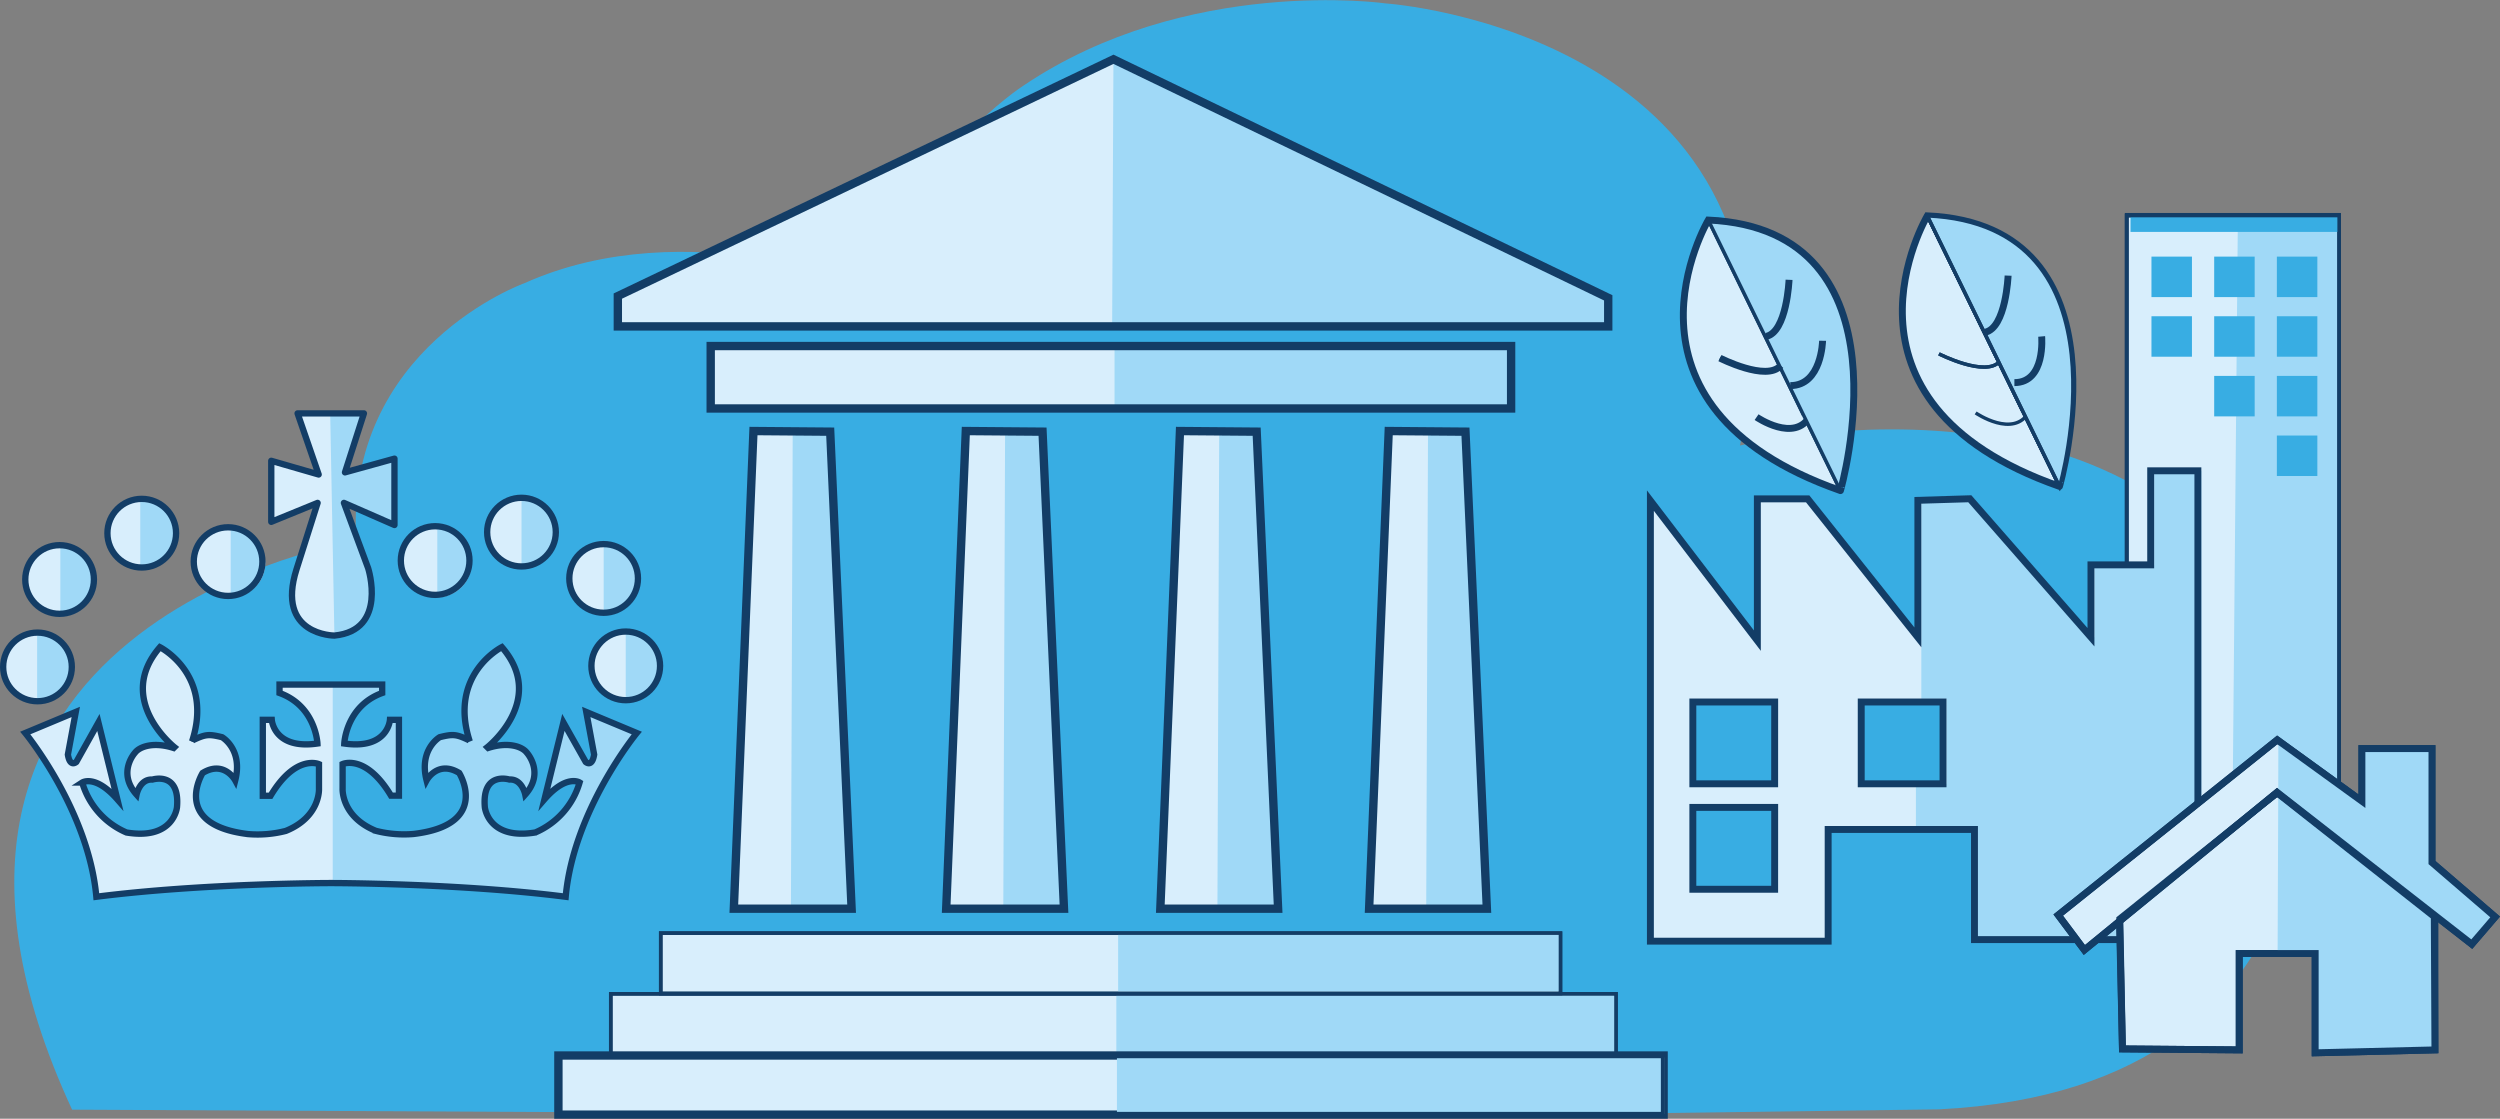 <?xml version="1.0" encoding="UTF-8"?> <svg xmlns="http://www.w3.org/2000/svg" id="Layer_3" data-name="Layer 3" viewBox="0 0 711.48 318.39"><rect x="0" y="0" width="711.48" height="318.39" fill="#808080" stroke="none"/><defs><style>.cls-1,.cls-20{fill:#38ade3;}.cls-12,.cls-14,.cls-15,.cls-2,.cls-3,.cls-4,.cls-8,.cls-9{fill:#d8eefc;}.cls-10,.cls-11,.cls-12,.cls-14,.cls-15,.cls-16,.cls-17,.cls-18,.cls-19,.cls-2,.cls-3,.cls-4,.cls-6,.cls-7,.cls-8,.cls-9{stroke:#133d66;}.cls-2,.cls-3,.cls-7{stroke-linecap:round;stroke-linejoin:round;}.cls-3,.cls-4{stroke-width:0.9px;}.cls-10,.cls-11,.cls-12,.cls-13,.cls-14,.cls-15,.cls-16,.cls-17,.cls-18,.cls-19,.cls-20,.cls-4,.cls-6,.cls-8,.cls-9{stroke-miterlimit:10;}.cls-16,.cls-5{fill:#a0d9f7;}.cls-10,.cls-11,.cls-13,.cls-17,.cls-18,.cls-19,.cls-6,.cls-7{fill:none;}.cls-6,.cls-7{stroke-width:1.8px;}.cls-10,.cls-8{stroke-width:1.02px;}.cls-11,.cls-9{stroke-width:2.38px;}.cls-12{stroke-width:1.06px;}.cls-13{stroke:#1d1d1b;}.cls-13,.cls-15,.cls-16,.cls-18,.cls-20{stroke-width:0.98px;}.cls-14,.cls-17{stroke-width:1.97px;}.cls-19{stroke-width:1.06px;}.cls-20{stroke:#38ade3;}</style></defs><title>public-sector</title><path class="cls-1" d="M425.49,393.73l149.67-2C695.63,385.65,678.5,278.11,678.5,278.11c-29.08-107.8-160-75.29-160-75.29C541,85.34,417.74,77,417.74,77s-56.55-8.12-103.32,23.49c0,0-31.32,20.22-41.41,57.57,0,0-53.9-22.33-100.47-1.44,0,0-51.15,18.33-47.85,73.31,0,0-145.21,22.91-80.86,161.89Z" transform="translate(-23.31 -76.02)"></path><path class="cls-2" d="M15.07,139.57" transform="translate(-23.31 -76.02)"></path><path class="cls-2" d="M14.74,148.57" transform="translate(-23.31 -76.02)"></path><circle class="cls-3" cx="64.91" cy="159.83" r="9.77"></circle><path class="cls-4" d="M139.18,294.78" transform="translate(-23.31 -76.02)"></path><circle class="cls-3" cx="123.84" cy="159.53" r="9.77"></circle><circle class="cls-3" cx="148.41" cy="151.44" r="9.77"></circle><circle class="cls-3" cx="171.79" cy="164.62" r="9.77"></circle><circle class="cls-3" cx="178.08" cy="189.5" r="9.77"></circle><path class="cls-5" d="M201.39,255.75a9.77,9.77,0,0,1,0,19.54Z" transform="translate(-23.31 -76.02)"></path><path class="cls-5" d="M204.88,241a9.77,9.77,0,0,1-9.77,9.77V231.25a9.77,9.77,0,0,1,9.77,9.77" transform="translate(-23.31 -76.02)"></path><path class="cls-5" d="M181.5,227.84a9.77,9.77,0,0,1-9.77,9.77V218.07a9.77,9.77,0,0,1,9.77,9.77" transform="translate(-23.31 -76.02)"></path><path class="cls-5" d="M157.53,236.23a9.77,9.77,0,0,1-9.77,9.77V226.46a9.77,9.77,0,0,1,9.77,9.77" transform="translate(-23.31 -76.02)"></path><path class="cls-5" d="M98.79,236.23A9.77,9.77,0,0,1,89,246V226.46a9.77,9.77,0,0,1,9.77,9.77" transform="translate(-23.31 -76.02)"></path><path class="cls-5" d="M98.79,236.23A9.77,9.77,0,0,1,89,246V226.46a9.77,9.77,0,0,1,9.77,9.77" transform="translate(-23.31 -76.02)"></path><circle class="cls-3" cx="40.34" cy="151.74" r="9.77"></circle><circle class="cls-3" cx="16.96" cy="164.92" r="9.77"></circle><circle class="cls-3" cx="10.67" cy="189.8" r="9.77"></circle><path class="cls-4" d="M157.89,305.77" transform="translate(-23.31 -76.02)"></path><path class="cls-4" d="M117.73,327.33s-36.41,0-67,3.9c-2.25-24.72-20.23-46.6-20.23-46.6l14.38-6-2.25,12.14c.6,3.75,2.4,2.1,2.4,2.1l6.29-11.24,5.39,21.88c-6.29-7.19-10-4.79-10-4.79A22.21,22.21,0,0,0,59.3,312.94c13.49,2.25,14.38-7.19,14.38-7.19.9-10.34-7-7.87-7-7.87-3.6-.22-4.5,4.27-4.5,4.27-5.62-6.29-.45-11.91-.45-11.91,1.35-1.8,5.39-3.15,11-1.35l.22-.22s-17.09-13.5-4.12-28.47c0,0,15.35,7.77,9.14,26.82l.15-.3c3.75-1.8,4.64-1.8,8.39-.9,0,0,6,3.45,3.75,12.29,0,0-3.15-5.84-9.29-2.1,0,0-9.14,14.68,12.89,17.38a32.23,32.23,0,0,0,10.79-.9c9.89-4,9.44-12,9.44-12v-7s-6.59-3-13.78,9H98.1V280.88h2.55s.6,8.54,13,6.74c0,0-.45-10.64-10.79-14.38v-2.4h29.22v2.4c-10.34,3.75-10.79,14.38-10.79,14.38,12.44,1.8,13-6.74,13-6.74h2.55v21.58h-2.25c-7.19-12-13.78-9-13.78-9v7s-.45,7.94,9.44,12a32.23,32.23,0,0,0,10.79.9C163.13,310.7,154,296,154,296c-6.14-3.75-9.29,2.1-9.29,2.1-2.25-8.84,3.75-12.29,3.75-12.29,3.75-.9,4.64-.9,8.39.9l.15.3c-6.21-19.05,9.14-26.82,9.14-26.82,13,15-4.12,28.47-4.12,28.47l.22.22c5.62-1.8,9.66-.45,11,1.35,0,0,5.17,5.62-.45,11.91,0,0-.9-4.5-4.5-4.27,0,0-7.87-2.47-7,7.87,0,0,.9,9.44,14.38,7.19a22.21,22.21,0,0,0,12.59-14.23s-3.75-2.4-10,4.79l5.39-21.88L190,292.87s1.8,1.65,2.4-2.1l-2.25-12.14,14.38,6s-18,21.88-20.23,46.6c-30.57-3.9-67-3.9-67-3.9Z" transform="translate(-23.31 -76.02)"></path><path class="cls-5" d="M118,270.84h14.38v2.4c-10.34,3.75-10.79,14.38-10.79,14.38,12.44,1.8,13-6.74,13-6.74h2.55v21.58H135c-7.19-12-13.78-9-13.78-9v7s-.45,7.94,9.44,12a32.23,32.23,0,0,0,10.79.9c22-2.7,12.89-17.38,12.89-17.38-6.14-3.75-9.29,2.1-9.29,2.1-2.25-8.84,3.75-12.29,3.75-12.29,3.75-.9,4.64-.9,8.39.9l.15.3c-6.21-19.05,9.14-26.82,9.14-26.82,13,15-4.12,28.47-4.12,28.47l.22.22c5.62-1.8,9.66-.45,11,1.35,0,0,5.17,5.62-.45,11.91,0,0-.9-4.5-4.5-4.27,0,0-7.87-2.47-7,7.87,0,0,.9,9.44,14.38,7.19a22.21,22.21,0,0,0,12.59-14.23s-3.75-2.4-10,4.79L184,281.63l6.29,11.24s1.8,1.65,2.4-2.1l-2.25-12.14,14.38,6s-18,21.88-20.23,46.6c-30.57-3.9-67-3.9-67-3.9H118" transform="translate(-23.31 -76.02)"></path><path class="cls-3" d="M108,193.67h18.88l-5.39,16.78,14.08-3.9v18.88l-14.38-6.29,6.89,18.58s5.69,17.68-9.59,19.18c0,0-16.78,0-10.79-18.88l6-18.88-13.19,5.39V207.16l13.49,3.9Z" transform="translate(-23.31 -76.02)"></path><path class="cls-5" d="M117.28,193.67h9.59l-5.39,16.78,14.08-3.9v18.88l-14.38-6.29,6.89,18.58s5.69,17.68-9.59,19.18" transform="translate(-23.31 -76.02)"></path><path class="cls-6" d="M117.73,327.33s-36.41,0-67,3.9c-2.25-24.72-20.23-46.6-20.23-46.6l14.38-6-2.25,12.14c.6,3.75,2.4,2.1,2.4,2.1l6.29-11.24,5.39,21.88c-6.29-7.19-10-4.79-10-4.79A22.21,22.21,0,0,0,59.3,312.94c13.49,2.25,14.38-7.19,14.38-7.19.9-10.34-7-7.87-7-7.87-3.6-.22-4.5,4.27-4.5,4.27-5.62-6.29-.45-11.91-.45-11.91,1.35-1.8,5.39-3.15,11-1.35l.22-.22s-17.09-13.5-4.12-28.47c0,0,15.35,7.77,9.14,26.82l.15-.3c3.75-1.8,4.64-1.8,8.39-.9,0,0,6,3.45,3.75,12.29,0,0-3.15-5.84-9.29-2.1,0,0-9.14,14.68,12.89,17.38a32.23,32.23,0,0,0,10.79-.9c9.89-4,9.44-12,9.44-12v-7s-6.59-3-13.78,9H98.1V280.88h2.55s.6,8.54,13,6.74c0,0-.45-10.64-10.79-14.38v-2.4h29.22v2.4c-10.34,3.75-10.79,14.38-10.79,14.38,12.44,1.8,13-6.74,13-6.74h2.55v21.58h-2.25c-7.19-12-13.78-9-13.78-9v7s-.45,7.94,9.44,12a32.23,32.23,0,0,0,10.79.9C163.13,310.7,154,296,154,296c-6.14-3.75-9.29,2.1-9.29,2.1-2.25-8.84,3.75-12.29,3.75-12.29,3.75-.9,4.64-.9,8.39.9l.15.3c-6.21-19.05,9.14-26.82,9.14-26.82,13,15-4.12,28.47-4.12,28.47l.22.22c5.62-1.8,9.66-.45,11,1.35,0,0,5.17,5.62-.45,11.91,0,0-.9-4.5-4.5-4.27,0,0-7.87-2.47-7,7.87,0,0,.9,9.44,14.38,7.19a22.21,22.21,0,0,0,12.59-14.23s-3.75-2.4-10,4.79l5.39-21.88L190,292.87s1.8,1.65,2.4-2.1l-2.25-12.14,14.38,6s-18,21.88-20.23,46.6c-30.57-3.9-67-3.9-67-3.9Z" transform="translate(-23.31 -76.02)"></path><path class="cls-7" d="M108,193.67h18.88l-5.39,16.78,14.08-3.9v18.88l-14.38-6.29,6.89,18.58s5.69,17.68-9.59,19.18c0,0-16.78,0-10.79-18.88l6-18.88-13.19,5.39V207.16l13.49,3.9Z" transform="translate(-23.31 -76.02)"></path><path class="cls-5" d="M73,227.84a9.77,9.77,0,0,1-9.77,9.77V218.07A9.77,9.77,0,0,1,73,227.84" transform="translate(-23.31 -76.02)"></path><path class="cls-5" d="M50.25,241.62a9.77,9.77,0,0,1-9.77,9.77V231.85a9.77,9.77,0,0,1,9.77,9.77" transform="translate(-23.31 -76.02)"></path><path class="cls-5" d="M43.65,266.19A9.77,9.77,0,0,1,33.88,276V256.43a9.77,9.77,0,0,1,9.77,9.77" transform="translate(-23.31 -76.02)"></path><circle class="cls-7" cx="10.67" cy="189.8" r="9.77"></circle><circle class="cls-7" cx="16.96" cy="164.92" r="9.77"></circle><circle class="cls-7" cx="40.34" cy="151.74" r="9.77"></circle><circle class="cls-7" cx="64.91" cy="159.83" r="9.77"></circle><circle class="cls-7" cx="123.84" cy="159.53" r="9.77"></circle><circle class="cls-7" cx="148.41" cy="151.44" r="9.77"></circle><circle class="cls-7" cx="171.79" cy="164.62" r="9.77"></circle><circle class="cls-7" cx="178.08" cy="189.5" r="9.77"></circle><polygon class="cls-8" points="316.88 16.87 457.69 84.76 457.69 92.89 175.83 92.89 175.83 84.26 316.88 16.87"></polygon><polygon class="cls-5" points="316.88 16.87 457.69 84.76 457.69 92.89 316.51 92.89 316.88 16.87"></polygon><rect class="cls-8" x="173.82" y="282.83" width="286.08" height="18.58"></rect><rect class="cls-8" x="188.04" y="265.56" width="256.06" height="17.17"></rect><rect class="cls-8" x="202.26" y="98.48" width="227.79" height="17.77"></rect><rect class="cls-5" x="317.7" y="283.34" width="141.94" height="17.1"></rect><rect class="cls-5" x="318.21" y="265.56" width="125.69" height="16.6"></rect><rect class="cls-5" x="317.19" y="98.99" width="112.48" height="16.6"></rect><rect class="cls-9" x="158.92" y="300.39" width="314.53" height="16.82"></rect><rect class="cls-5" x="317.87" y="300.95" width="155.72" height="16.09"></rect><polygon class="cls-8" points="423.15 258.61 389.64 258.61 395.22 122.67 417.06 122.85 423.15 258.61"></polygon><polygon class="cls-5" points="406.4 122.34 417.06 122.85 423.15 258.61 405.89 258.61 406.4 122.34"></polygon><rect class="cls-10" x="173.82" y="282.83" width="286.08" height="17.32"></rect><rect class="cls-10" x="188.04" y="265.56" width="256.06" height="17.17"></rect><polygon class="cls-11" points="423.15 258.61 389.64 258.61 395.22 122.67 417.06 122.85 423.15 258.61"></polygon><polygon class="cls-8" points="363.74 258.61 330.22 258.61 335.81 122.67 357.64 122.85 363.74 258.61"></polygon><polygon class="cls-5" points="346.98 122.34 357.64 122.85 363.74 258.61 346.47 258.61 346.98 122.34"></polygon><polygon class="cls-11" points="363.74 258.61 330.22 258.61 335.81 122.67 357.64 122.85 363.74 258.61"></polygon><polygon class="cls-8" points="302.8 258.61 269.28 258.61 274.86 122.67 296.7 122.85 302.8 258.61"></polygon><polygon class="cls-5" points="286.04 122.34 296.7 122.85 302.8 258.61 285.53 258.61 286.04 122.34"></polygon><polygon class="cls-11" points="302.8 258.61 269.28 258.61 274.86 122.67 296.7 122.85 302.8 258.61"></polygon><polygon class="cls-8" points="242.36 258.61 208.84 258.61 214.43 122.67 236.27 122.85 242.36 258.61"></polygon><polygon class="cls-5" points="225.6 122.34 236.27 122.85 242.36 258.61 225.09 258.61 225.6 122.34"></polygon><polygon class="cls-11" points="242.36 258.61 208.84 258.61 214.43 122.67 236.27 122.85 242.36 258.61"></polygon><rect class="cls-11" x="202.26" y="98.48" width="227.79" height="17.77"></rect><polygon class="cls-11" points="316.88 16.87 457.69 84.76 457.69 92.89 175.83 92.89 175.83 84.26 316.88 16.87"></polygon><rect class="cls-10" x="158.43" y="300.65" width="314.75" height="16.29"></rect><rect class="cls-12" x="605.24" y="61.14" width="60.45" height="196.17"></rect><polygon class="cls-5" points="636.88 61.81 665.69 61.81 665.69 262.23 635.08 262.23 636.88 61.81"></polygon><rect class="cls-13" x="481.77" y="199.79" width="23.28" height="23.28"></rect><path class="cls-14" d="M571.81,137.44s-31.35,52.84,37.61,77C609.43,214.46,630.92,140.13,571.81,137.44Z" transform="translate(-23.31 -76.02)"></path><line class="cls-15" x1="548.51" y1="61.42" x2="586.12" y2="138.44"></line><path class="cls-15" d="M594.8,154.46s-.6,14.93-6.57,16.12" transform="translate(-23.31 -76.02)"></path><path class="cls-15" d="M604.35,171.77s1.19,13.14-7.76,13.14" transform="translate(-23.31 -76.02)"></path><path class="cls-15" d="M575.12,176.73s13.31,6.78,17.27,2.15" transform="translate(-23.31 -76.02)"></path><path class="cls-15" d="M585.56,193.53s10.87,7.47,15.25-.35" transform="translate(-23.31 -76.02)"></path><path class="cls-16" d="M609.43,214.46s21.49-74.33-37.61-77Z" transform="translate(-23.31 -76.02)"></path><path class="cls-16" d="M609.43,214.46s21.49-74.33-37.61-77Z" transform="translate(-23.31 -76.02)"></path><line class="cls-15" x1="548.51" y1="61.42" x2="586.12" y2="138.44"></line><path class="cls-17" d="M594.8,154.46s-.6,14.93-6.57,16.12" transform="translate(-23.31 -76.02)"></path><path class="cls-17" d="M604.35,171.77s1.19,13.14-7.76,13.14" transform="translate(-23.31 -76.02)"></path><path class="cls-18" d="M575.12,176.73s13.31,6.78,17.27,2.15" transform="translate(-23.31 -76.02)"></path><path class="cls-15" d="M509.48,138.64s-31.35,52.84,37.61,77C547.09,215.66,568.58,141.32,509.48,138.64Z" transform="translate(-23.31 -76.02)"></path><line class="cls-15" x1="486.17" y1="62.62" x2="523.78" y2="139.64"></line><path class="cls-15" d="M532.46,155.65s-.6,14.93-6.57,16.12" transform="translate(-23.31 -76.02)"></path><path class="cls-15" d="M542,173s1.19,13.14-7.76,13.14" transform="translate(-23.31 -76.02)"></path><path class="cls-15" d="M512.79,177.93s13.31,6.78,17.27,2.15" transform="translate(-23.31 -76.02)"></path><path class="cls-14" d="M523.22,194.73s10.87,7.47,15.25-.35" transform="translate(-23.31 -76.02)"></path><path class="cls-5" d="M547.09,215.66s21.49-74.33-37.61-77Z" transform="translate(-23.31 -76.02)"></path><line class="cls-15" x1="486.17" y1="62.62" x2="523.78" y2="139.64"></line><path class="cls-17" d="M532.46,155.65s-.6,14.93-6.57,16.12" transform="translate(-23.31 -76.02)"></path><path class="cls-17" d="M542,173s-.24,12.76-9.19,12.76" transform="translate(-23.31 -76.02)"></path><path class="cls-17" d="M512.79,177.93s13.31,6.78,17.27,2.15" transform="translate(-23.31 -76.02)"></path><path class="cls-17" d="M509.48,138.64s-31.35,52.84,37.61,77C547.09,215.66,568.58,141.32,509.48,138.64Z" transform="translate(-23.31 -76.02)"></path><rect class="cls-19" x="605.24" y="61.36" width="60.45" height="203.81"></rect><rect class="cls-20" x="612.78" y="73.52" width="10.54" height="10.54"></rect><rect class="cls-20" x="630.63" y="73.52" width="10.54" height="10.54"></rect><rect class="cls-20" x="648.47" y="73.52" width="10.54" height="10.54"></rect><rect class="cls-20" x="612.78" y="90.49" width="10.54" height="10.54"></rect><rect class="cls-20" x="630.63" y="90.49" width="10.54" height="10.54"></rect><rect class="cls-20" x="648.47" y="90.49" width="10.54" height="10.54"></rect><rect class="cls-20" x="630.63" y="107.47" width="10.54" height="10.54"></rect><rect class="cls-20" x="648.47" y="107.47" width="10.54" height="10.54"></rect><rect class="cls-20" x="648.47" y="124.44" width="10.54" height="10.54"></rect><rect class="cls-1" x="606.33" y="61.54" width="59.56" height="4.46"></rect><rect class="cls-18" x="605.24" y="61.36" width="60.45" height="200.86"></rect><path class="cls-15" d="M523.44,258.34V218h14.33l31.35,39.41v-39l14.78-.45,34.48,39.41v-20.6h17V210h13.43V343.42H585.23V312.08H543.59v31.79H493V218.49Zm4.93,17.46H505.08v23.28h23.28Zm0,30H505.08V329.1h23.28Zm94-30H599.11v23.28H622.4Zm-46.12,0H553v23.28h23.28Zm46.12,30H599.11V329.1H622.4Z" transform="translate(-23.31 -76.02)"></path><path class="cls-5" d="M568.56,311V299.09h8.7V274.9h-7.16V218.49l14.78-.45,34.48,39.41v-20.6h17V210H649.8V343.42H586.22V312.08H568.88" transform="translate(-23.31 -76.02)"></path><path class="cls-17" d="M523.44,258.34V218h14.33l31.35,39.41v-39l14.78-.45,34.48,39.41v-20.6h17V210h13.43V343.42H585.23V312.08H543.59v31.79H493V218.49Zm4.93,17.46H505.08v23.28h23.28Zm0,30H505.08V329.1h23.28Zm47.91-30H553v23.28h23.28Z" transform="translate(-23.31 -76.02)"></path><polygon class="cls-14" points="604.03 298.51 603.16 260.53 648.04 225.62 692.96 258.9 692.96 298.79 658.88 299.62 658.88 271.37 637.27 271.37 637.27 298.79 604.03 298.51"></polygon><polygon class="cls-14" points="593.19 270.36 648.04 225.48 703.45 268.7 710.1 260.95 692.12 245.47 692.12 213.05 672.18 213.05 672.18 228.01 648.08 210.56 585.75 260.42 593.19 270.36"></polygon><polygon class="cls-5" points="648.37 226.28 693.28 259.56 693.28 299.45 659.21 300.28 659.21 272.02 648.19 271.37 648.37 226.28"></polygon><polygon class="cls-5" points="648.37 226.14 703.78 269.36 710.43 261.6 692.45 246.12 692.45 213.71 672.51 213.71 672.51 228.67 648.4 211.22 648.37 226.14"></polygon><polygon class="cls-17" points="604.03 298.51 603.28 261.53 648.04 225.62 692.78 260.87 692.96 298.79 658.88 299.62 658.88 271.37 637.27 271.37 637.27 298.79 604.03 298.51"></polygon><polygon class="cls-17" points="593.19 270.36 648.04 225.48 703.45 268.7 710.1 260.95 692.12 245.47 692.12 213.05 672.18 213.05 672.18 228.01 648.08 210.56 585.75 260.42 593.19 270.36"></polygon></svg> 